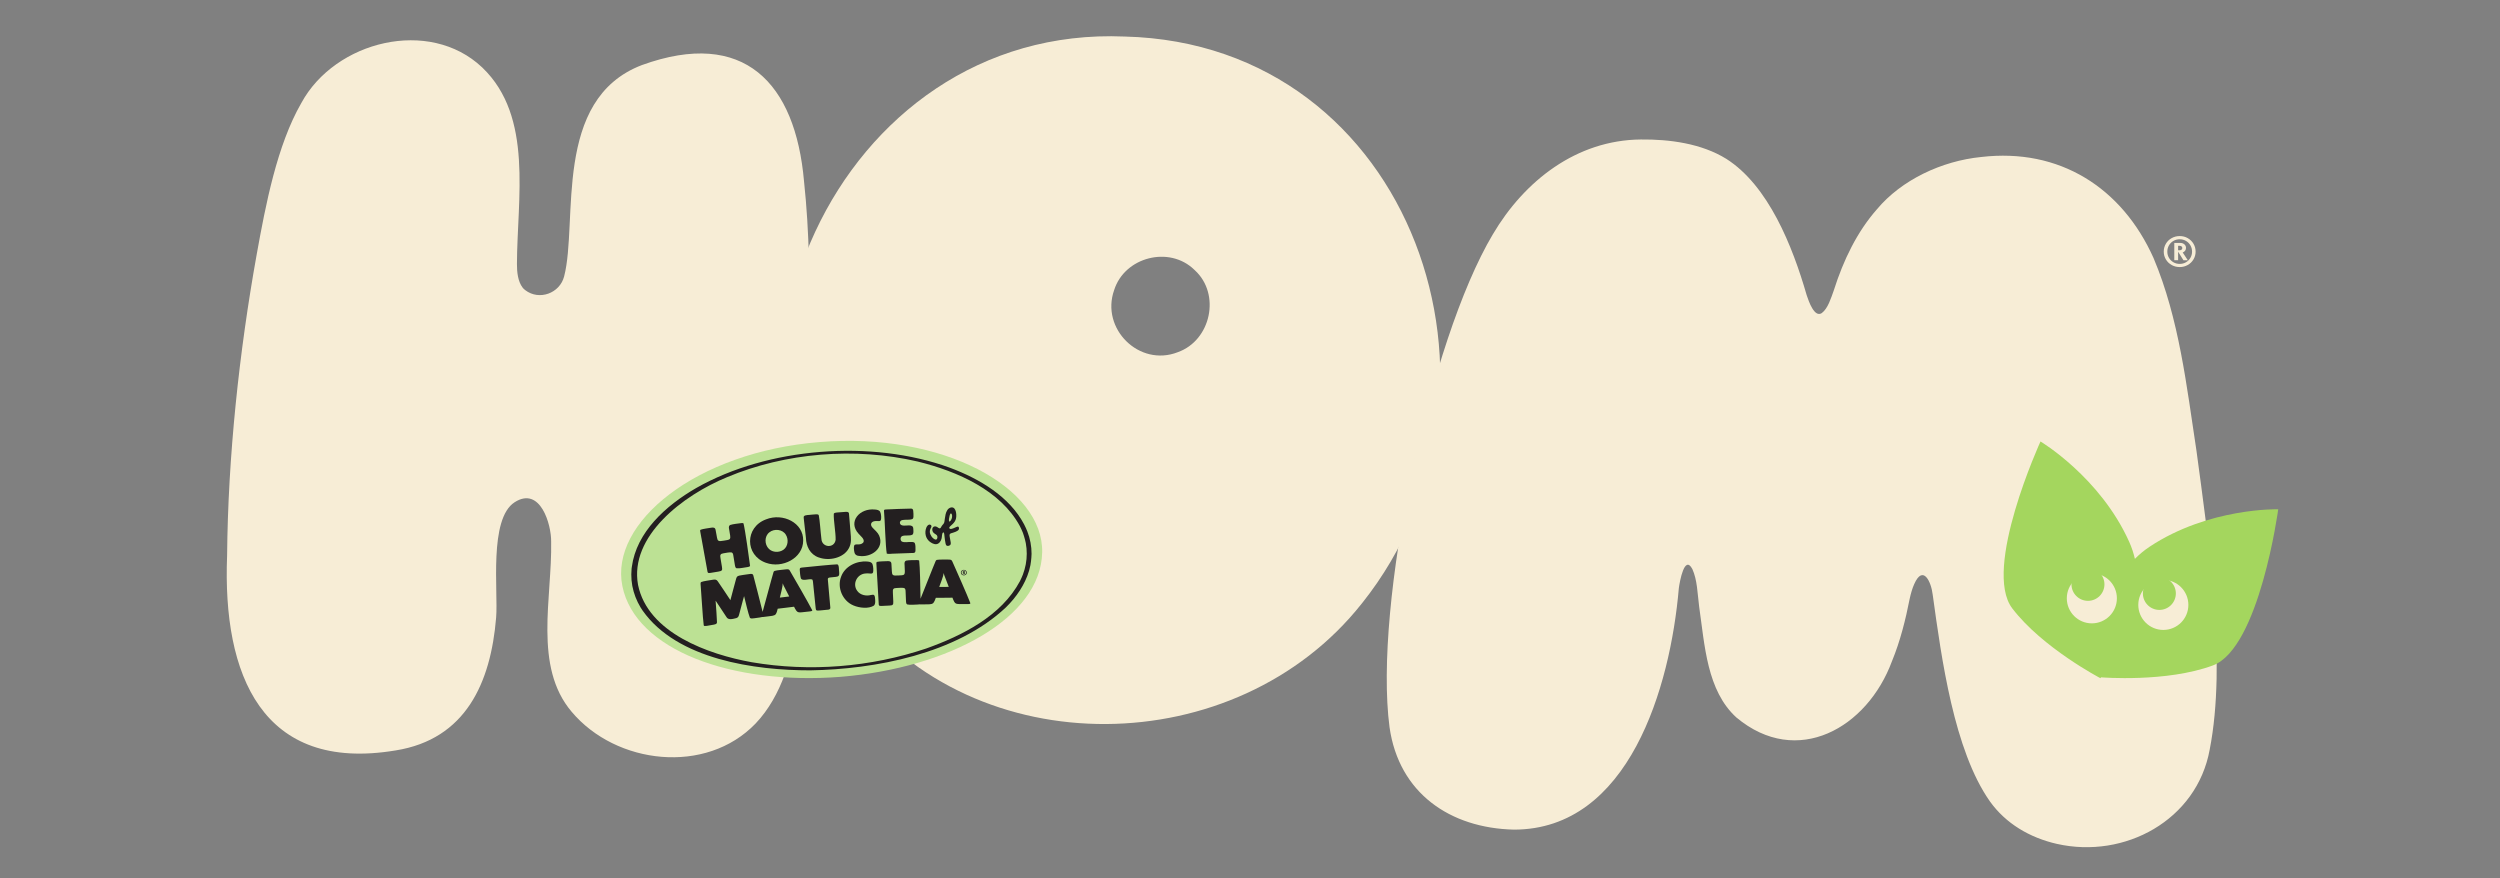 <svg viewBox="0 0 1330.02 467.15" version="1.1" xmlns="http://www.w3.org/2000/svg" id="Layer_1">
  
  <rect x="0" y="0" width="1330.02" height="467.15" fill="#808080" stroke="none"/>
  
  <defs>
    <style>
      .st0 {
        fill: #231f20;
      }

      .st1 {
        fill: #a4d65e;
      }

      .st2 {
        fill: #bce194;
      }

      .st3 {
        fill: #f7edd6;
      }
    </style>
  </defs>
  <path d="M724.48,321.08c-66.58,84.23-205.74,86.79-271.2-.21-92.15-118.82-8.23-307.96,145.06-301.43,153.67,3.84,216.41,188.28,126.38,301.35l-.24.29ZM635.35,143.48c-13.27-12.89-37.06-6.76-42.61,10.84-7.31,20.58,13.4,41.07,33.84,33.05,17.68-6.26,22.98-30.92,9.05-43.62l-.27-.26Z" class="st3"></path>
  <path d="M256.74,36.08c27.08,26.1,18.37,69.47,18.28,104.47-.02,4.25.53,9.18,2.99,12.42.32.45.82.92,1.45,1.41,7.4,5.66,18.34,1.69,20.67-7.34,7.52-29.16-6.37-94.16,41.36-112.42,54.38-19.67,81.68,9.47,86.26,61.85,5.79,54.03,1.2,111.09.35,165.34-1.77,38.23,1.66,93.8-26.1,123.09-26.41,27.5-74.25,21.88-97.89-6.25-20.44-24.11-10.32-60.6-10.89-90.49.13-8.99-5.73-29.73-19.41-20.98-13.85,8.87-8.71,47.37-9.86,61.34-2.85,34.64-16.12,64.79-53.53,70.72-71.01,11.83-92.1-40.19-89.6-103.6.47-52.75,6.43-108.5,15.75-160.31,4.77-26.47,10.82-58.12,23.77-80.59,17.94-32.99,68.04-45.5,96.14-18.91l.27.25Z" class="st3"></path>
  <g>
    <path d="M969.28,166.49c3.18-2.35,4.89-8.05,6.32-12.01,5.11-16.11,12.38-31.15,22.94-43.14,13.09-15.65,34.46-25.7,55.41-27.81,41.73-4.92,75,16.36,91.73,53.7,13.67,32.37,17.62,68.21,22.86,102.59,6.47,48.44,16.2,112.17,7.03,159.01-6.83,37.47-45.17,58.26-81.22,50.14-14.5-3.29-27.29-10.82-35.75-22.69-19.06-27.14-25.67-75.77-30.36-109.75-.82-7.18-5.22-16.33-9.87-5.76-1.03,2.26-1.8,5.06-2.37,7.63-2.22,11.29-5.05,22.65-9.44,33.32-13.09,35.55-50.48,56.95-82.75,30.02-15.77-14.33-16.86-38.39-19.86-59.11-.88-6.8-.96-14.11-3.61-19.89-4.15-7.82-6.7,6.57-7.19,10.19-4.51,52.64-26.49,128.38-87.69,128.44-33.99-.78-61.25-19.39-66.22-54.51-8.53-64.97,21.25-205.61,54.93-262.14,16.88-28.65,44.66-50.22,78.77-50.51,15.31-.16,32.25,2.12,45.47,10.3,22.36,14.23,35.19,46.28,42.76,72.53,1.17,3.52,4.13,11.99,7.97,9.56l.15-.09Z" class="st3"></path>
    <path d="M1155.34,140.99c-1.3-.73-2.33-1.72-3.08-2.98-.75-1.26-1.13-2.64-1.13-4.15s.38-2.92,1.13-4.19,1.78-2.26,3.08-2.99c1.3-.73,2.73-1.09,4.29-1.09s2.96.36,4.25,1.09c1.29.73,2.31,1.73,3.07,2.99.75,1.26,1.13,2.66,1.13,4.19s-.38,2.89-1.13,4.15c-.75,1.26-1.78,2.25-3.07,2.98-1.29.73-2.71,1.09-4.25,1.09s-2.99-.36-4.29-1.09ZM1162.94,139.53c1.01-.58,1.8-1.37,2.38-2.37.58-1,.87-2.1.87-3.29s-.29-2.32-.87-3.33c-.58-1.01-1.37-1.8-2.38-2.38-1.01-.58-2.12-.87-3.33-.87s-2.32.29-3.33.87c-1.01.58-1.8,1.37-2.38,2.38s-.87,2.12-.87,3.33.29,2.29.87,3.29c.58,1,1.37,1.79,2.38,2.37,1.01.58,2.12.87,3.33.87s2.32-.29,3.33-.87ZM1156.76,129.23h3.13c.9,0,1.63.25,2.21.75.58.5.87,1.14.87,1.91,0,.53-.14.99-.41,1.4-.27.4-.65.72-1.15.95-.49.23-1.05.34-1.69.34h-.21l-.79-.9v-.55h.92c.4,0,.73-.11.99-.33.25-.22.38-.5.38-.83,0-.35-.13-.64-.38-.86s-.58-.33-.99-.33h-.87v7.66h-2.03v-9.22ZM1158.53,133.53l2.13-.05,3.27,4.98h-2.32l-3.08-4.93Z" class="st3"></path>
  </g>
  <g>
    <path d="M1212.05,270.93s-36.86-.97-68.37,19.88c-2.95,1.95-5.57,4.14-7.9,6.51-.7-3.05-1.69-6.09-3.05-9.11-15.5-34.46-47.17-53.34-47.17-53.34,0,0-31.02,67.8-15.02,88.79,16,20.99,46.88,37.14,46.88,37.14,0,0,.15-.18.41-.53,0,.05,0,.08,0,.08,0,0,34.73,2.85,59.47-6.34,24.74-9.19,34.74-83.08,34.74-83.08Z" class="st1"></path>
    <circle r="13.32" cy="318.31" cx="1112.88" class="st3"></circle>
    <circle r="13.32" cy="321.81" cx="1150.91" class="st3"></circle>
    <circle r="8.77" cy="310.88" cx="1110.81" class="st1"></circle>
    <circle r="8.77" cy="315.71" cx="1148.8" class="st1"></circle>
  </g>
  <g>
    <path d="M554.44,293.92c-.7,34.71-49.27,61.39-107.19,66.16-57.97,4.53-109.23-14.22-116.14-48.25-6.9-33.83,39.3-71.36,104.91-76.65,65.58-5.4,119.19,24.2,118.43,58.74Z" class="st2"></path>
    <path d="M548.8,294.63c-.08,1.16-.1,2.91-.31,4.05-.1.67-.2,1.34-.3,2.01-.17.67-.56,2.31-.72,2.96-2.22,7.41-6.79,14.11-12.36,19.52-26.26,24.73-69.71,32.91-104.03,33.46-29.28.04-70.82-5.72-89.19-31.79,0,0-1.12-1.72-1.12-1.72-.32-.6-.65-1.2-.98-1.8-.16-.3-.32-.6-.49-.9-.14-.31-.27-.63-.41-.94-.27-.63-.55-1.25-.82-1.88-.22-.65-.43-1.3-.65-1.94-.11-.32-.22-.65-.32-.97-.08-.33-.16-.66-.24-1-.16-.66-.31-1.33-.47-1.99-.09-.68-.18-1.35-.27-2.03-.05-.34-.09-.68-.14-1.01-.01-.34-.03-.68-.04-1.02-.03-.68-.05-1.36-.08-2.04.03-.68.07-1.36.1-2.04.02-.34.04-.68.05-1.02.05-.34.09-.68.14-1.01,2.45-18.35,17.95-32.53,34.39-41.98,37.79-21.48,93.09-25.95,134.72-10.74,16.13,6.01,31.87,15.52,39.57,30.15.61,1.04,1.22,2.65,1.71,3.74.24.65.76,2.28.98,2.91.19.71.53,2.27.71,2.98.13.68.32,2.37.43,3.03.05.66.1,2.37.14,3.05h0ZM546.24,294.6c0-.65-.12-2.21-.12-2.84-.08-.57-.31-2.22-.39-2.82-.14-.62-.29-1.24-.43-1.86-.2-1.03-.8-2.64-1.12-3.66-.47-1.03-1.04-2.55-1.6-3.52-10.17-18.83-32.82-29.08-54.41-34.37-33.4-7.75-70.19-4.72-101.34,8.32-23.49,9.65-52.05,31.43-47.39,57.29,5.2,25.65,37.57,37.04,60.48,41.17,30.83,5.25,63.06,2.69,92.89-7.32,19.19-6.88,39.86-17.22,49.81-35.8.56-.97,1.1-2.47,1.56-3.49.22-.62.68-2.11.89-2.71.17-.7.48-2.08.65-2.77.11-.64.29-2.19.39-2.81.04-.63.1-2.19.13-2.83t0,0Z" class="st0"></path>
    <g>
      <path d="M420.27,303.69c-.51-.98-1.07-.89-2.36-.77-1.82.26-4.14.35-5.8.81-.02,0-.04.02-.06.02-.29.12-.43.34-.53.62-.22.68-.59,2.06-1.1,3.87-1.14,4.05-3.55,12.85-4.7,17.28-1.24-5.05-4.23-16.77-4.97-19.46-.38-1.29-2.18-.53-3.41-.47-1.3.2-2.71.36-3.99.63-1.3.28-1.48.77-1.86,2.19-.53,1.94-1.06,3.92-1.59,5.9-.24.89-.47,1.77-.68,2.57-.18.83-.47,1.7-.64,2.41,0-.01-.02-.03-.02-.04-1.62-2.48-5.35-8.08-6.71-10.01-.63-.96-1.39-1.01-2.6-.82-1.46.27-5,.71-6.16,1.21-.02,0-.03.02-.05.03-.35.23-.34.58-.33.98.34,3.75,1.16,18.4,1.69,22.08.17.37.64.39,1.63.25.99-.15,2.54-.43,3.61-.63,1.02-.26,1.66-.27,1.81-1.18-.05-2.49-.47-7.8-.74-11.6.77,1.16,1.85,2.76,2.89,4.34,1.09,1.63,2.12,3.23,2.78,4.22,1.03,2,3.39,1.17,5.36.72,1.1-.35,1.28-1.04,1.66-2.56.36-1.36.86-3.25,1.35-5.09.23-1.13.77-2.68,1.11-4.04.93,3.75,2.16,9.08,3.1,11.54.61.57,1.29.31,2.31.23.91-.12,2.05-.28,2.92-.41.54-.1,1.02-.15,1.37-.27.13.01.29.01.47,0,.57-.04,1.51-.18,2.54-.31,1.41-.28,3.31-.12,4.17-1.21.5-.84.79-1.84,1.01-2.88,2.44-.23,6.38-.81,8.69-1.06.36.74.75,1.46,1.22,2.13.71.97,1.52.98,3.1.81,1.37-.15,3.02-.31,4.32-.47.88-.12,1.14-.25,1.02-.62-1.77-3.53-9.73-17.34-11.85-20.94ZM414.89,317.92c.6-2.61,1.48-5.54,1.55-7.68,0,.08.08.49.38,1.15.7,1.45,1.99,3.86,3.06,5.95-.11.01-.22.02-.32.03-1.51.18-3.14.37-4.67.56Z" class="st0"></path>
      <path d="M445.36,300.24c-3.26.13-13.39,1.16-17.89,1.62-1.45.17-2.02.05-2,1.16.09,1.46.21,3.11.56,4.52.55,1.91,4.43.24,5.88.7.02,0,.04.01.06.02.6.08.55,1.82.71,2.95.39,3.73,1.04,10.19,1.28,12.49.06.51.12,1.03.73,1.1.99.09,2.72-.17,3.92-.26,1.14-.24,3.24.15,3.14-1.23-.13-2.28-1.09-11.45-1.34-15.16,0-.56.28-.79,1.08-.92,1.04-.2,3.09-.21,4.06-.51.96-.32.96-1.02.91-2.17-.21-1.06.08-4.32-1.09-4.3Z" class="st0"></path>
      <path d="M460.22,305.12c.78-.13,1.62-.09,2.34-.02,1,.09,1.7.18,1.94-.67.21-.97.12-3.06-.33-4.28-.45-1.07-1.45-1.3-2.8-1.41-5.8-.49-11.92,2.63-13.88,8.01-2.28,5.76.71,12.91,6.5,15.33.04.02.08.03.12.05,3.09,1.32,8.03,1.87,10.86.03.75-.78.66-1.96.63-2.99-.05-.76-.09-1.94-.48-2.45-.33-.44-.9-.37-1.7-.19-2.55.71-5.74.1-7.34-2.15-2.68-3.5-.36-8.78,4.16-9.27Z" class="st0"></path>
      <path d="M516.22,320.85c-1.38-3.7-7.84-18.32-9.57-22.13-.41-1.03-.97-1-2.28-1.03-1.85.05-4.19-.11-5.91.16-.02,0-.04.01-.06.02-.31.09-.47.29-.6.56-.3.65-.82,1.99-1.54,3.73-1.56,3.81-4.84,12-6.53,16.36-.08-5.82-.31-17.21-.72-20.25-.28-.3-.75-.28-1.18-.3-1.45.05-4.11-.06-5.76.29-1.38.51-.68,2.52-.77,3.74-.03,1.18.34,2.72-.26,3.58-.32.35-.83.41-1.31.47-1.02.08-2.55.15-3.54.13-.77.02-1.5-.32-1.59-1.12-.22-1.15-.2-3.72-.36-5.08-.05-1.22-.86-1.53-2.05-1.45-1.59.1-4.19.06-5.59.4-.02,0-.03.01-.05.02-.25.11-.31.34-.32.59,0,.66.11,2.02.21,3.8.35,5.76.91,15.68,1.06,18.19.06.95.77.82,1.74.82,1.03-.04,2.69-.12,3.88-.19,1.85-.08,2.22-.37,2.11-2.24-.06-1.45-.15-3.13-.21-4.61-.17-1.99.29-2.43,1.85-2.49,1.21-.04,2.86-.23,3.97-.02.72.14.87.83.92,1.46.1,1.38.15,3.97.24,5.53.05.97.16,1.53.66,1.76,1.66.43,4.12.02,5.68.05.26-.03.57-.03.83-.09.13.03.27.04.45.04.58.02,1.53,0,2.59-.03,1.45-.12,3.33.25,4.32-.73.59-.78,1-1.74,1.34-2.75,2.48.04,6.49-.09,8.84-.08.28.77.59,1.53.99,2.25.6,1.04,1.42,1.15,3.02,1.15,1.39,0,3.06.03,4.39.01.9-.02,1.17-.12,1.09-.5ZM499.68,312.25c.89-2.53,2.1-5.34,2.41-7.46,0,.08.03.49.25,1.18.54,1.52,1.57,4.06,2.41,6.26-.11,0-.22,0-.33,0-1.54,0-3.2.02-4.75.04Z" class="st0"></path>
      <path d="M512.65,305.46c0-.27-.02-.53-.03-.8.18.26.37.52.55.79.14,0,.28,0,.43-.01-.18-.24-.35-.49-.53-.73.01,0,.03,0,.04,0,.09-.04.16-.1.21-.17.05-.07.07-.16.07-.25,0-.14-.06-.25-.17-.34-.11-.09-.25-.13-.41-.12-.19,0-.39.01-.58.02.02.55.04,1.09.06,1.64.12,0,.25,0,.37-.01ZM512.76,304.1c.07,0,.14.02.18.05.05.04.07.09.08.15,0,.06-.02.11-.07.15-.05.04-.11.06-.18.06-.05,0-.11,0-.16,0,0-.14-.01-.28-.02-.42.05,0,.11,0,.16,0Z" class="st0"></path>
      <path d="M512.03,305.93c.24.12.51.18.8.17.29,0,.54-.08.78-.22.23-.14.42-.32.55-.54.13-.23.19-.47.18-.74-.01-.27-.09-.52-.24-.74-.15-.22-.34-.39-.59-.52-.25-.12-.51-.18-.79-.17-.29,0-.55.08-.79.22-.24.14-.42.32-.55.55-.13.23-.19.48-.18.75.01.27.09.51.24.73.15.22.34.39.59.51ZM511.69,304.08c.1-.18.24-.33.42-.44.18-.11.39-.17.61-.17.22,0,.43.04.62.14.19.1.34.24.46.41.11.18.17.37.18.59,0,.21-.04.41-.14.59-.1.18-.24.32-.43.43-.18.11-.39.16-.61.17-.22,0-.43-.04-.62-.14-.19-.1-.34-.23-.46-.41-.11-.18-.17-.37-.18-.58,0-.22.04-.41.14-.6Z" class="st0"></path>
      <path d="M373.16,286.21c1.05,5.67,2.79,15.47,3.24,17.93.18.93.88.72,1.87.6,1.05-.16,2.73-.45,3.93-.65,1.87-.31,2.22-.64,1.89-2.48-.23-1.44-.52-3.1-.76-4.56-.41-1.95.01-2.44,1.59-2.7,1.23-.19,2.89-.57,4.05-.49.75.05.99.72,1.11,1.34.27,1.35.63,3.93.9,5.46.17.95.35,1.5.88,1.66,1.74.23,4.2-.48,5.8-.63.51-.12,1.26-.14,1.38-.7-.52-3.93-2.57-19.02-3.49-22.53-.32-.27-.8-.19-1.23-.16-1.47.23-4.19.44-5.83.98-1.35.67-.39,2.58-.34,3.81.11,1.18.67,2.66.16,3.58-.28.38-.8.51-1.28.62-1.03.2-2.58.45-3.59.55-.78.11-1.57-.14-1.76-.92-.36-1.12-.65-3.67-.98-5-.2-1.2-1.06-1.41-2.27-1.19-1.61.29-4.26.56-5.65,1.07-.02,0-.03.02-.05.03-.24.14-.28.38-.25.62.08.66.36,2,.67,3.74Z" class="st0"></path>
      <path d="M407.41,299.38s.08.03.12.04c8.59,3.14,19.72-2.39,19.77-11.82.23-9.46-10.79-14.87-19.74-11.3-11.4,4.21-11.26,19.1-.15,23.08ZM409.3,283.21c2.61-2.14,7.14-1.61,8.8,1.31,1.52,2.42,1.18,6.18-1.26,7.92-.03.02-.07.05-.1.07-2.23,1.57-5.76,1.45-7.69-.52-2.37-2.28-2.46-6.7.25-8.78Z" class="st0"></path>
      <path d="M435.63,296.58s.08.03.12.04c5.44,1.94,13.13.25,15.89-5.03,1.44-2.71,1.12-5.35.85-8.33-.19-2.32-.45-5.56-.64-7.84-.34-1.9.42-3.22-1.85-3.12-1.29.05-3.62.23-4.92.37-.72.12-1.23.12-1.5.66-.17,3.67,1.08,9.95.98,13.88-.7,4.69-7.33,4.16-7.56-.52-.47-3.53-.82-9.77-1.4-12.56-.27-.53-.72-.52-1.42-.52-.62.02-1.47.11-2.39.19-1.32.24-3.48.02-4.12.9-.18.39-.06,1.06.04,2.06.29,2.53.77,6.87,1.05,9.41.14,4.42,2.14,8.79,6.85,10.42Z" class="st0"></path>
      <path d="M456.82,295.72s.08.01.12.02c6.66,1.03,13.67-4.14,10.77-10.83-.69-1.55-2.17-2.77-3.35-4.01-1.63-1.6-1.15-3.43,1.19-3.68,1.44-.19,2.67.42,3.08-.58.29-.89.22-3.12-.36-4.3-.47-.96-1.68-1.19-2.77-1.27-8.22-.86-14.56,6.54-8.72,12.88.99,1.2,3.02,2.59,2.7,4.17-.22.99-1.55,1.49-2.6,1.51-.83.11-1.92-.26-2.4.51-.39.93-.17,2.46.07,3.7.2,1.11,1.11,1.81,2.27,1.9Z" class="st0"></path>
      <path d="M471.78,294.53c1.11.36,2.34-.01,4.2,0,2.47-.1,5.37-.2,7.78-.28,1.8-.16,2.76.24,3.17-.68.08-.24.11-.52.12-.81-.05-1.17.12-2.76-.38-3.83-.28-.48-.88-.59-1.82-.59-1.59-.13-3.67.49-5.13-.27-.89-.75-.84-2.54.43-2.94,1.57-.51,3.81.08,5.24-.67.78-.62.55-1.93.49-3.16-.05-2.89-3.97-1.27-5.88-1.78-1.75-.4-1.65-2.64.21-2.87,1.56-.3,3.67.09,5.15-.5.43-.23.56-.69.6-1.14.07-.91-.02-2.34-.11-3.21-.05-.62-.31-1.22-1.08-1.22-3.02-.01-10.59.35-13.25.46-.37.02-.74.04-1.01.17-.01,0-.02.01-.03.02-.22.18-.18.52-.17.83.4,3.81.76,18.63,1.46,22.47Z" class="st0"></path>
      <path d="M496.12,289.1c.66.3,1.42.51,2.14.39,1.38-.22,2.3-1.61,2.62-2.82.34-.86.06-3.13.99-3.46.56.13.51,1.51.59,1.98.11,1.33.34,2.66.59,3.99.09.41.23.9.63,1.12.51.29,1.31.07,1.75-.29.45-.36.44-.97.36-1.48-.17-1.03-.39-2.03-.56-3.05-.08-.47-.16-1.04.18-1.42.3-.33.8-.44,1.24-.56,1.03-.32,2.92-.86,3.41-1.79.2-.42.18-1.02-.11-1.39,0,0-.01-.01-.02-.02-.21-.3-.75-.13-1.14.07-.49.23-1.09.5-1.66.71-.58.22-1.15.38-1.6.28-.72-.15-.62-.8-.15-1.25,2.34-2.06,3.55-3.22,3.36-6.45-.09-1.08-.28-2.25-1-3.13-1.14-1.26-3.05-.35-3.75.84-.94,1.4-1.09,3.06-1.35,4.66-.19.93-.07,1.99-.75,2.75-.27.32-.65.65-.88,1.05-.27.44-.49,1-.79,1.18-.62.32-1.12-.41-1.76-.7-.7-.42-1.73-.39-2.19.32-.41.59-.35,1.46-.07,2.12.21.5.59.88,1.07,1.17.58.34,1.28.73,1.4,1.41.17.81-.13,1.97-1.12,1.7-1.59-.6-2.75-2.48-2.89-3.99-.04-.64.12-1.24.42-1.82.21-.43.57-.97.45-1.42-.1-.46-.68-.81-1.19-.72-1.38.37-1.96,2.53-2.01,3.75-.16,2.89,1.32,5.13,3.8,6.26ZM505.69,273.24s.02-.01.02-.02c.28-.21.54.11.64.35.4.97.17,2.32-.55,3.36-1.78,2.26-.68-3.28-.11-3.69Z" class="st0"></path>
    </g>
  </g>
</svg>
